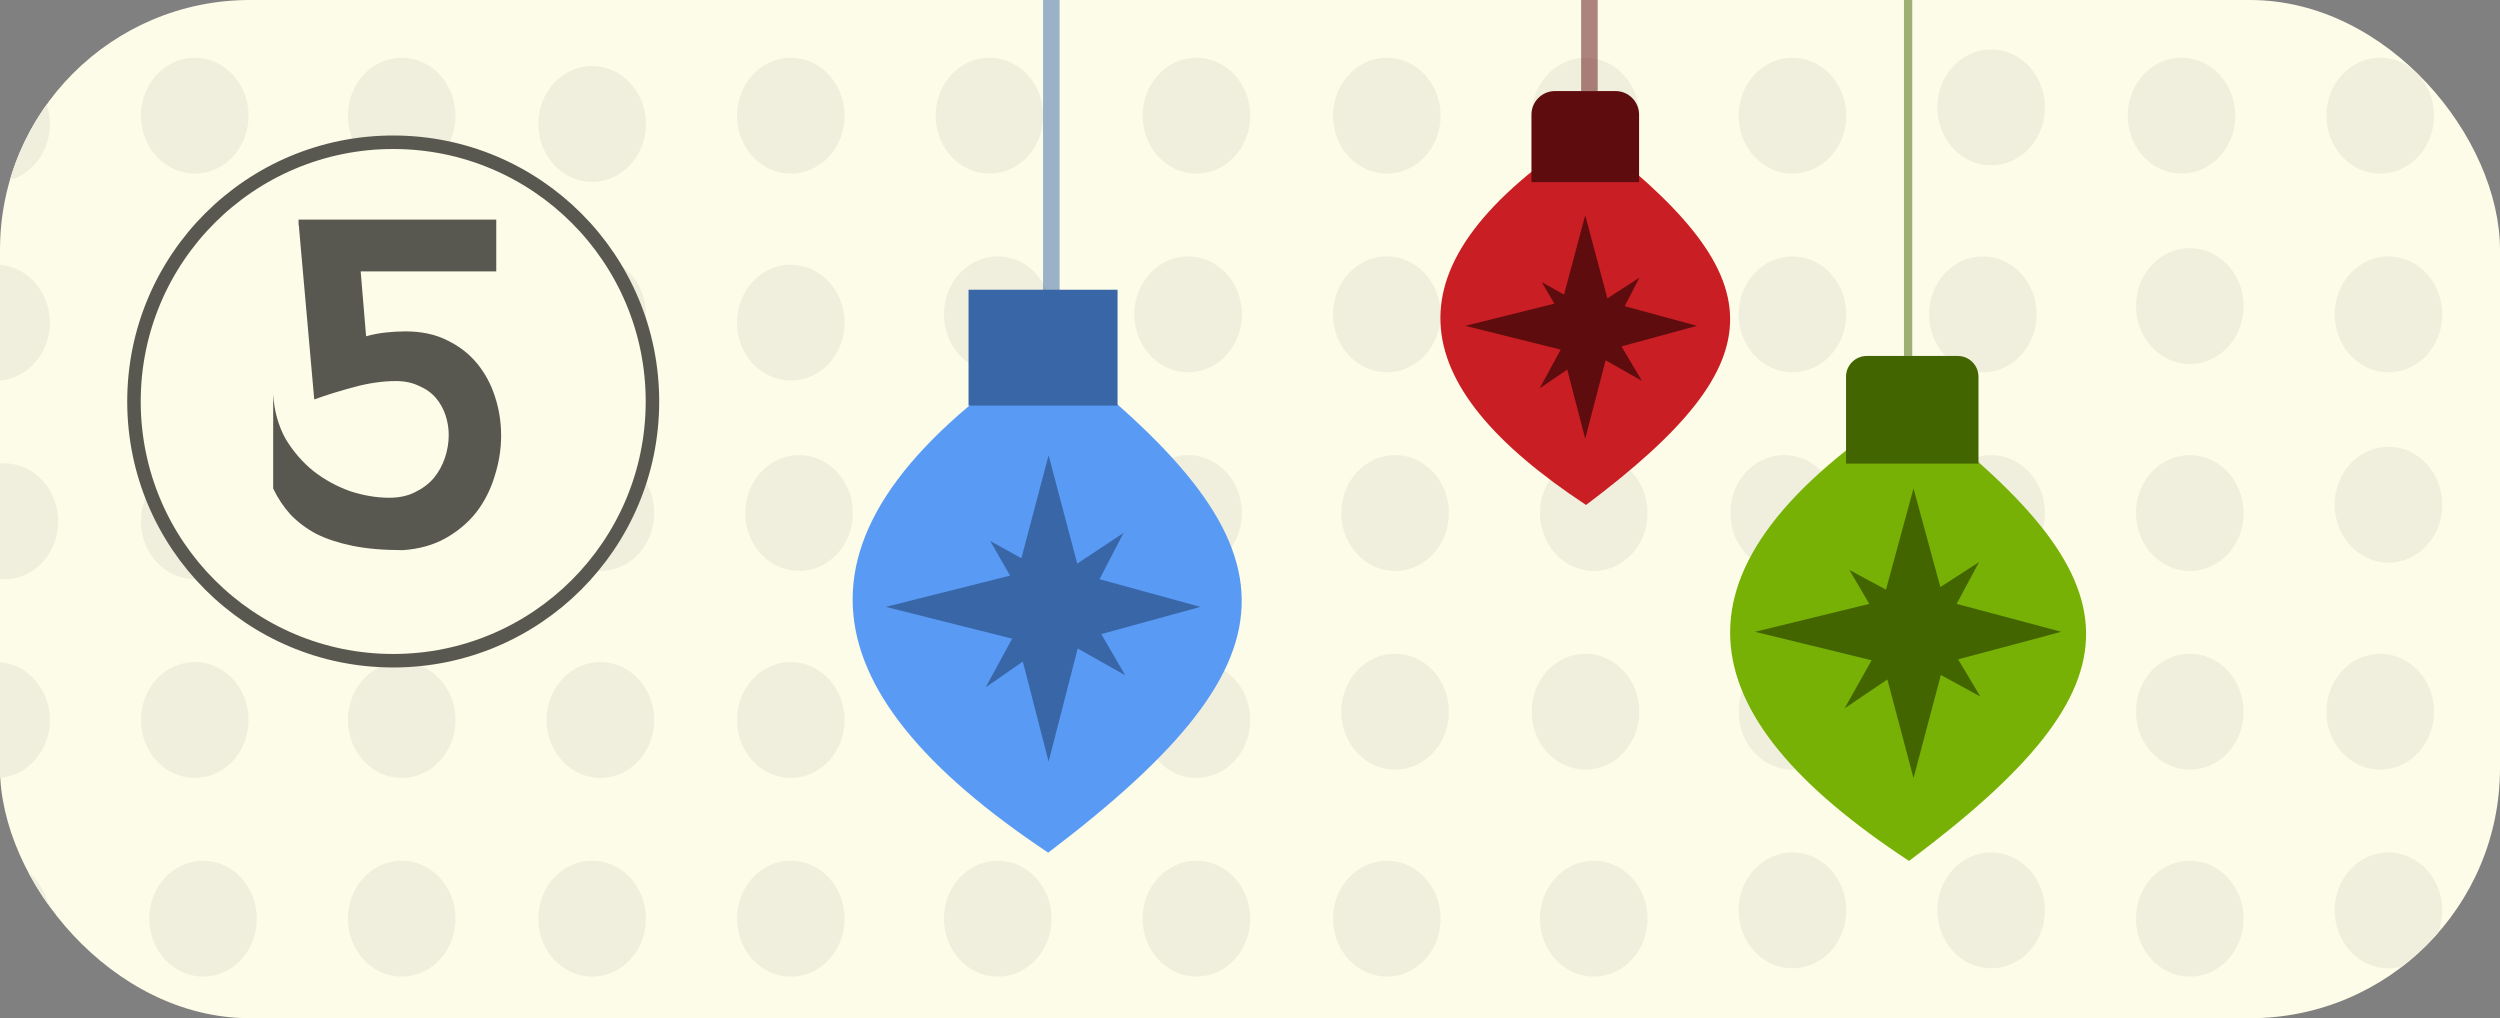 <?xml version="1.0" encoding="UTF-8"?> <svg xmlns="http://www.w3.org/2000/svg" width="302" height="123" viewBox="0 0 302 123" fill="none"><rect x="0" y="0" width="302" height="123" fill="#808080" stroke="none"/><g clip-path="url(#clip0_144_6504)"><rect width="624" height="123" rx="30.195" fill="#FDFCE8"></rect><ellipse cx="6.5" cy="7" rx="6.5" ry="7" transform="matrix(1 -0.004 0.004 1 -7 8)" fill="#F0EFDD"></ellipse><ellipse cx="6.5" cy="7" rx="6.5" ry="7" transform="matrix(1 -0.004 0.004 1 185 7)" fill="#F0EFDD"></ellipse><ellipse cx="6.5" cy="7" rx="6.5" ry="7" transform="matrix(1 -0.004 0.004 1 17 7)" fill="#F0EFDD"></ellipse><ellipse cx="6.5" cy="7" rx="6.5" ry="7" transform="matrix(1 -0.004 0.004 1 210 7)" fill="#F0EFDD"></ellipse><ellipse cx="6.5" cy="7" rx="6.5" ry="7" transform="matrix(1 -0.004 0.004 1 42 7)" fill="#F0EFDD"></ellipse><ellipse cx="6.5" cy="7" rx="6.5" ry="7" transform="matrix(1 -0.004 0.004 1 234 6)" fill="#F0EFDD"></ellipse><ellipse cx="6.5" cy="7" rx="6.5" ry="7" transform="matrix(1 -0.004 0.004 1 65 8)" fill="#F0EFDD"></ellipse><ellipse cx="6.5" cy="7" rx="6.5" ry="7" transform="matrix(1 -0.004 0.004 1 257 7)" fill="#F0EFDD"></ellipse><ellipse cx="6.5" cy="7" rx="6.5" ry="7" transform="matrix(1 -0.004 0.004 1 89 7)" fill="#F0EFDD"></ellipse><ellipse cx="6.5" cy="7" rx="6.5" ry="7" transform="matrix(1 -0.004 0.004 1 281 7)" fill="#F0EFDD"></ellipse><ellipse cx="6.5" cy="7" rx="6.5" ry="7" transform="matrix(1 -0.004 0.004 1 113 7)" fill="#F0EFDD"></ellipse><ellipse cx="6.5" cy="7" rx="6.5" ry="7" transform="matrix(1 -0.004 0.004 1 138 7)" fill="#F0EFDD"></ellipse><ellipse cx="6.5" cy="7" rx="6.5" ry="7" transform="matrix(1 -0.004 0.004 1 161 7)" fill="#F0EFDD"></ellipse><ellipse cx="6.5" cy="7" rx="6.5" ry="7" transform="matrix(1 -0.004 0.004 1 -7 32)" fill="#F0EFDD"></ellipse><ellipse cx="6.5" cy="7" rx="6.5" ry="7" transform="matrix(1 -0.004 0.004 1 186 31)" fill="#F0EFDD"></ellipse><ellipse cx="6.5" cy="7" rx="6.5" ry="7" transform="matrix(1 -0.004 0.004 1 18 32)" fill="#F0EFDD"></ellipse><ellipse cx="6.5" cy="7" rx="6.5" ry="7" transform="matrix(1 -0.004 0.004 1 210 31)" fill="#F0EFDD"></ellipse><ellipse cx="6.5" cy="7" rx="6.5" ry="7" transform="matrix(1 -0.004 0.004 1 41 31)" fill="#F0EFDD"></ellipse><ellipse cx="6.5" cy="7" rx="6.5" ry="7" transform="matrix(1 -0.004 0.004 1 233 31)" fill="#F0EFDD"></ellipse><ellipse cx="6.5" cy="7" rx="6.5" ry="7" transform="matrix(1 -0.004 0.004 1 65 31)" fill="#F0EFDD"></ellipse><ellipse cx="6.5" cy="7" rx="6.5" ry="7" transform="matrix(1 -0.004 0.004 1 258 30)" fill="#F0EFDD"></ellipse><ellipse cx="6.5" cy="7" rx="6.5" ry="7" transform="matrix(1 -0.004 0.004 1 89 32)" fill="#F0EFDD"></ellipse><ellipse cx="6.5" cy="7" rx="6.5" ry="7" transform="matrix(1 -0.004 0.004 1 282 31)" fill="#F0EFDD"></ellipse><ellipse cx="6.5" cy="7" rx="6.5" ry="7" transform="matrix(1 -0.004 0.004 1 114 31)" fill="#F0EFDD"></ellipse><ellipse cx="6.5" cy="7" rx="6.5" ry="7" transform="matrix(1 -0.004 0.004 1 137 31)" fill="#F0EFDD"></ellipse><ellipse cx="6.5" cy="7" rx="6.5" ry="7" transform="matrix(1 -0.004 0.004 1 161 31)" fill="#F0EFDD"></ellipse><ellipse cx="6.5" cy="7" rx="6.5" ry="7" transform="matrix(1 -0.004 0.004 1 -6 56)" fill="#F0EFDD"></ellipse><ellipse cx="6.5" cy="7" rx="6.5" ry="7" transform="matrix(1 -0.004 0.004 1 186 55)" fill="#F0EFDD"></ellipse><ellipse cx="6.5" cy="7" rx="6.5" ry="7" transform="matrix(1 -0.004 0.004 1 17 56)" fill="#F0EFDD"></ellipse><ellipse cx="6.5" cy="7" rx="6.5" ry="7" transform="matrix(1 -0.004 0.004 1 209 55)" fill="#F0EFDD"></ellipse><ellipse cx="6.5" cy="7" rx="6.5" ry="7" transform="matrix(1 -0.004 0.004 1 41 56)" fill="#F0EFDD"></ellipse><ellipse cx="6.5" cy="7" rx="6.5" ry="7" transform="matrix(1 -0.004 0.004 1 234 55)" fill="#F0EFDD"></ellipse><ellipse cx="6.5" cy="7" rx="6.5" ry="7" transform="matrix(1 -0.004 0.004 1 66 55)" fill="#F0EFDD"></ellipse><ellipse cx="6.5" cy="7" rx="6.5" ry="7" transform="matrix(1 -0.004 0.004 1 258 55)" fill="#F0EFDD"></ellipse><ellipse cx="6.5" cy="7" rx="6.5" ry="7" transform="matrix(1 -0.004 0.004 1 90 55)" fill="#F0EFDD"></ellipse><ellipse cx="6.5" cy="7" rx="6.5" ry="7" transform="matrix(1 -0.004 0.004 1 282 54)" fill="#F0EFDD"></ellipse><ellipse cx="6.5" cy="7" rx="6.5" ry="7" transform="matrix(1 -0.004 0.004 1 113 56)" fill="#F0EFDD"></ellipse><ellipse cx="6.5" cy="7" rx="6.5" ry="7" transform="matrix(1 -0.004 0.004 1 137 55)" fill="#F0EFDD"></ellipse><ellipse cx="6.5" cy="7" rx="6.5" ry="7" transform="matrix(1 -0.004 0.004 1 162 55)" fill="#F0EFDD"></ellipse><ellipse cx="6.5" cy="7" rx="6.5" ry="7" transform="matrix(1 -0.004 0.004 1 -7 80)" fill="#F0EFDD"></ellipse><ellipse cx="6.5" cy="7" rx="6.5" ry="7" transform="matrix(1 -0.004 0.004 1 185 79)" fill="#F0EFDD"></ellipse><ellipse cx="6.5" cy="7" rx="6.5" ry="7" transform="matrix(1 -0.004 0.004 1 17 80)" fill="#F0EFDD"></ellipse><ellipse cx="6.5" cy="7" rx="6.5" ry="7" transform="matrix(1 -0.004 0.004 1 210 79)" fill="#F0EFDD"></ellipse><ellipse cx="6.5" cy="7" rx="6.5" ry="7" transform="matrix(1 -0.004 0.004 1 42 80)" fill="#F0EFDD"></ellipse><ellipse cx="6.5" cy="7" rx="6.5" ry="7" transform="matrix(1 -0.004 0.004 1 234 79)" fill="#F0EFDD"></ellipse><ellipse cx="6.5" cy="7" rx="6.5" ry="7" transform="matrix(1 -0.004 0.004 1 66 80)" fill="#F0EFDD"></ellipse><ellipse cx="6.5" cy="7" rx="6.5" ry="7" transform="matrix(1 -0.004 0.004 1 258 79)" fill="#F0EFDD"></ellipse><ellipse cx="6.5" cy="7" rx="6.5" ry="7" transform="matrix(1 -0.004 0.004 1 89 80)" fill="#F0EFDD"></ellipse><ellipse cx="6.5" cy="7" rx="6.5" ry="7" transform="matrix(1 -0.004 0.004 1 281 79)" fill="#F0EFDD"></ellipse><ellipse cx="6.5" cy="7" rx="6.5" ry="7" transform="matrix(1 -0.004 0.004 1 113 80)" fill="#F0EFDD"></ellipse><ellipse cx="6.5" cy="7" rx="6.5" ry="7" transform="matrix(1 -0.004 0.004 1 138 80)" fill="#F0EFDD"></ellipse><ellipse cx="6.5" cy="7" rx="6.5" ry="7" transform="matrix(1 -0.004 0.004 1 162 79)" fill="#F0EFDD"></ellipse><ellipse cx="6.5" cy="7" rx="6.5" ry="7" transform="matrix(1 -0.004 0.004 1 -7 104)" fill="#F0EFDD"></ellipse><ellipse cx="6.5" cy="7" rx="6.5" ry="7" transform="matrix(1 -0.004 0.004 1 186 104)" fill="#F0EFDD"></ellipse><ellipse cx="6.5" cy="7" rx="6.5" ry="7" transform="matrix(1 -0.004 0.004 1 18 104)" fill="#F0EFDD"></ellipse><ellipse cx="6.5" cy="7" rx="6.5" ry="7" transform="matrix(1 -0.004 0.004 1 210 103)" fill="#F0EFDD"></ellipse><ellipse cx="6.5" cy="7" rx="6.5" ry="7" transform="matrix(1 -0.004 0.004 1 42 104)" fill="#F0EFDD"></ellipse><ellipse cx="6.5" cy="7" rx="6.5" ry="7" transform="matrix(1 -0.004 0.004 1 234 103)" fill="#F0EFDD"></ellipse><ellipse cx="6.5" cy="7" rx="6.5" ry="7" transform="matrix(1 -0.004 0.004 1 65 104)" fill="#F0EFDD"></ellipse><ellipse cx="6.5" cy="7" rx="6.5" ry="7" transform="matrix(1 -0.004 0.004 1 258 104)" fill="#F0EFDD"></ellipse><ellipse cx="6.5" cy="7" rx="6.5" ry="7" transform="matrix(1 -0.004 0.004 1 89 104)" fill="#F0EFDD"></ellipse><ellipse cx="6.5" cy="7" rx="6.5" ry="7" transform="matrix(1 -0.004 0.004 1 282 103)" fill="#F0EFDD"></ellipse><ellipse cx="6.5" cy="7" rx="6.5" ry="7" transform="matrix(1 -0.004 0.004 1 114 104)" fill="#F0EFDD"></ellipse><ellipse cx="6.5" cy="7" rx="6.5" ry="7" transform="matrix(1 -0.004 0.004 1 138 104)" fill="#F0EFDD"></ellipse><ellipse cx="6.5" cy="7" rx="6.5" ry="7" transform="matrix(1 -0.004 0.004 1 161 104)" fill="#F0EFDD"></ellipse><circle cx="47.5" cy="48.5" r="31.316" fill="#FDFCE8" stroke="#585850" stroke-width="1.631"></circle><path d="M59.948 26.525V32.788H43.57L44.223 40.618C45.006 40.401 45.81 40.249 46.637 40.162C47.463 40.075 48.246 40.031 48.986 40.031C50.943 40.031 52.64 40.401 54.075 41.14C55.511 41.836 56.707 42.772 57.664 43.946C58.621 45.12 59.339 46.469 59.817 47.991C60.296 49.47 60.535 51.015 60.535 52.624C60.535 54.277 60.274 55.908 59.752 57.518C59.273 59.127 58.534 60.584 57.533 61.889C56.533 63.151 55.293 64.195 53.814 65.021C52.335 65.848 50.617 66.326 48.66 66.457C46.311 66.457 44.288 66.283 42.592 65.935C40.895 65.587 39.438 65.108 38.22 64.499C37.002 63.847 35.958 63.064 35.088 62.15C34.261 61.237 33.566 60.193 33 59.018V47.665C33.13 49.666 33.631 51.45 34.501 53.016C35.414 54.538 36.545 55.843 37.894 56.931C39.242 57.974 40.721 58.779 42.331 59.345C43.94 59.867 45.506 60.128 47.028 60.128C48.203 60.128 49.225 59.91 50.095 59.475C51.009 59.04 51.77 58.475 52.379 57.779C52.988 57.039 53.444 56.213 53.749 55.299C54.053 54.386 54.206 53.472 54.206 52.559C54.206 51.732 54.075 50.928 53.814 50.145C53.553 49.362 53.162 48.666 52.64 48.057C52.118 47.448 51.444 46.969 50.617 46.621C49.834 46.23 48.899 46.034 47.811 46.034C46.245 46.034 44.571 46.273 42.787 46.752C41.004 47.23 39.394 47.73 37.959 48.252L36.132 27.634C36.132 27.416 36.11 27.242 36.067 27.112C36.067 26.938 36.067 26.742 36.067 26.525H59.948Z" fill="#585850"></path><path d="M191.592 61C169.432 46.382 166.875 32.051 191.591 16C214.433 33.452 215.169 43.291 191.592 61Z" fill="#C91E24"></path><path fill-rule="evenodd" clip-rule="evenodd" d="M188.529 42.232L177 39.362L187.764 36.682L186.239 34.08L188.936 35.586L191.494 26L194.173 36.041L198.046 33.537L196.265 36.987L205 39.362L195.87 41.845L198.348 46.012L193.958 43.523L191.494 53L189.323 44.648L185.992 46.905L188.529 42.232Z" fill="#5F0C0E"></path><path d="M185 13.847C185 12.275 186.275 11 187.847 11H195.153C196.725 11 198 12.275 198 13.847V22H185V13.847Z" fill="#5F0C0E"></path><rect opacity="0.5" x="191" y="-221" width="2" height="232" fill="#5F0C0E"></rect><path d="M230.613 104C203.388 86.134 200.247 68.618 230.612 49C258.675 70.33 259.58 82.356 230.613 104Z" fill="#77B105"></path><rect opacity="0.5" x="230" y="-57" width="1" height="100" fill="#436500"></rect><path d="M223 45.508C223 44.123 224.123 43 225.508 43H236.492C237.877 43 239 44.123 239 45.508V56H223V45.508Z" fill="#436500"></path><path fill-rule="evenodd" clip-rule="evenodd" d="M226.092 79.763L212 76.321L225.81 72.949L223.407 68.853L227.827 71.228L231.153 59L234.394 70.914L239.069 67.897L236.361 72.95L249 76.321L236.544 79.644L239.224 84.144L234.455 81.54L231.153 94L227.994 82.079L222.828 85.567L226.092 79.763Z" fill="#436500"></path><path d="M126.623 103C96.866 83.185 93.432 63.758 126.623 42C157.296 65.657 158.285 78.995 126.623 103Z" fill="#599AF5"></path><path fill-rule="evenodd" clip-rule="evenodd" d="M122.271 77.15L107 73.311L122.015 69.537L119.619 65.347L123.384 67.436L126.671 55L130.128 68.084L135.72 64.381L132.82 69.967L145 73.311L133.036 76.596L135.923 81.57L130.188 78.336L126.671 92L123.559 79.916L119.069 83.029L122.271 77.15Z" fill="#3866A6"></path><rect opacity="0.5" x="126" y="-65" width="2" height="102" fill="#3866A6"></rect><rect x="117" y="35" width="18" height="14" fill="#3866A6"></rect></g><defs><clipPath id="clip0_144_6504"><rect width="302" height="123" rx="30.195" fill="white"></rect></clipPath></defs></svg> 